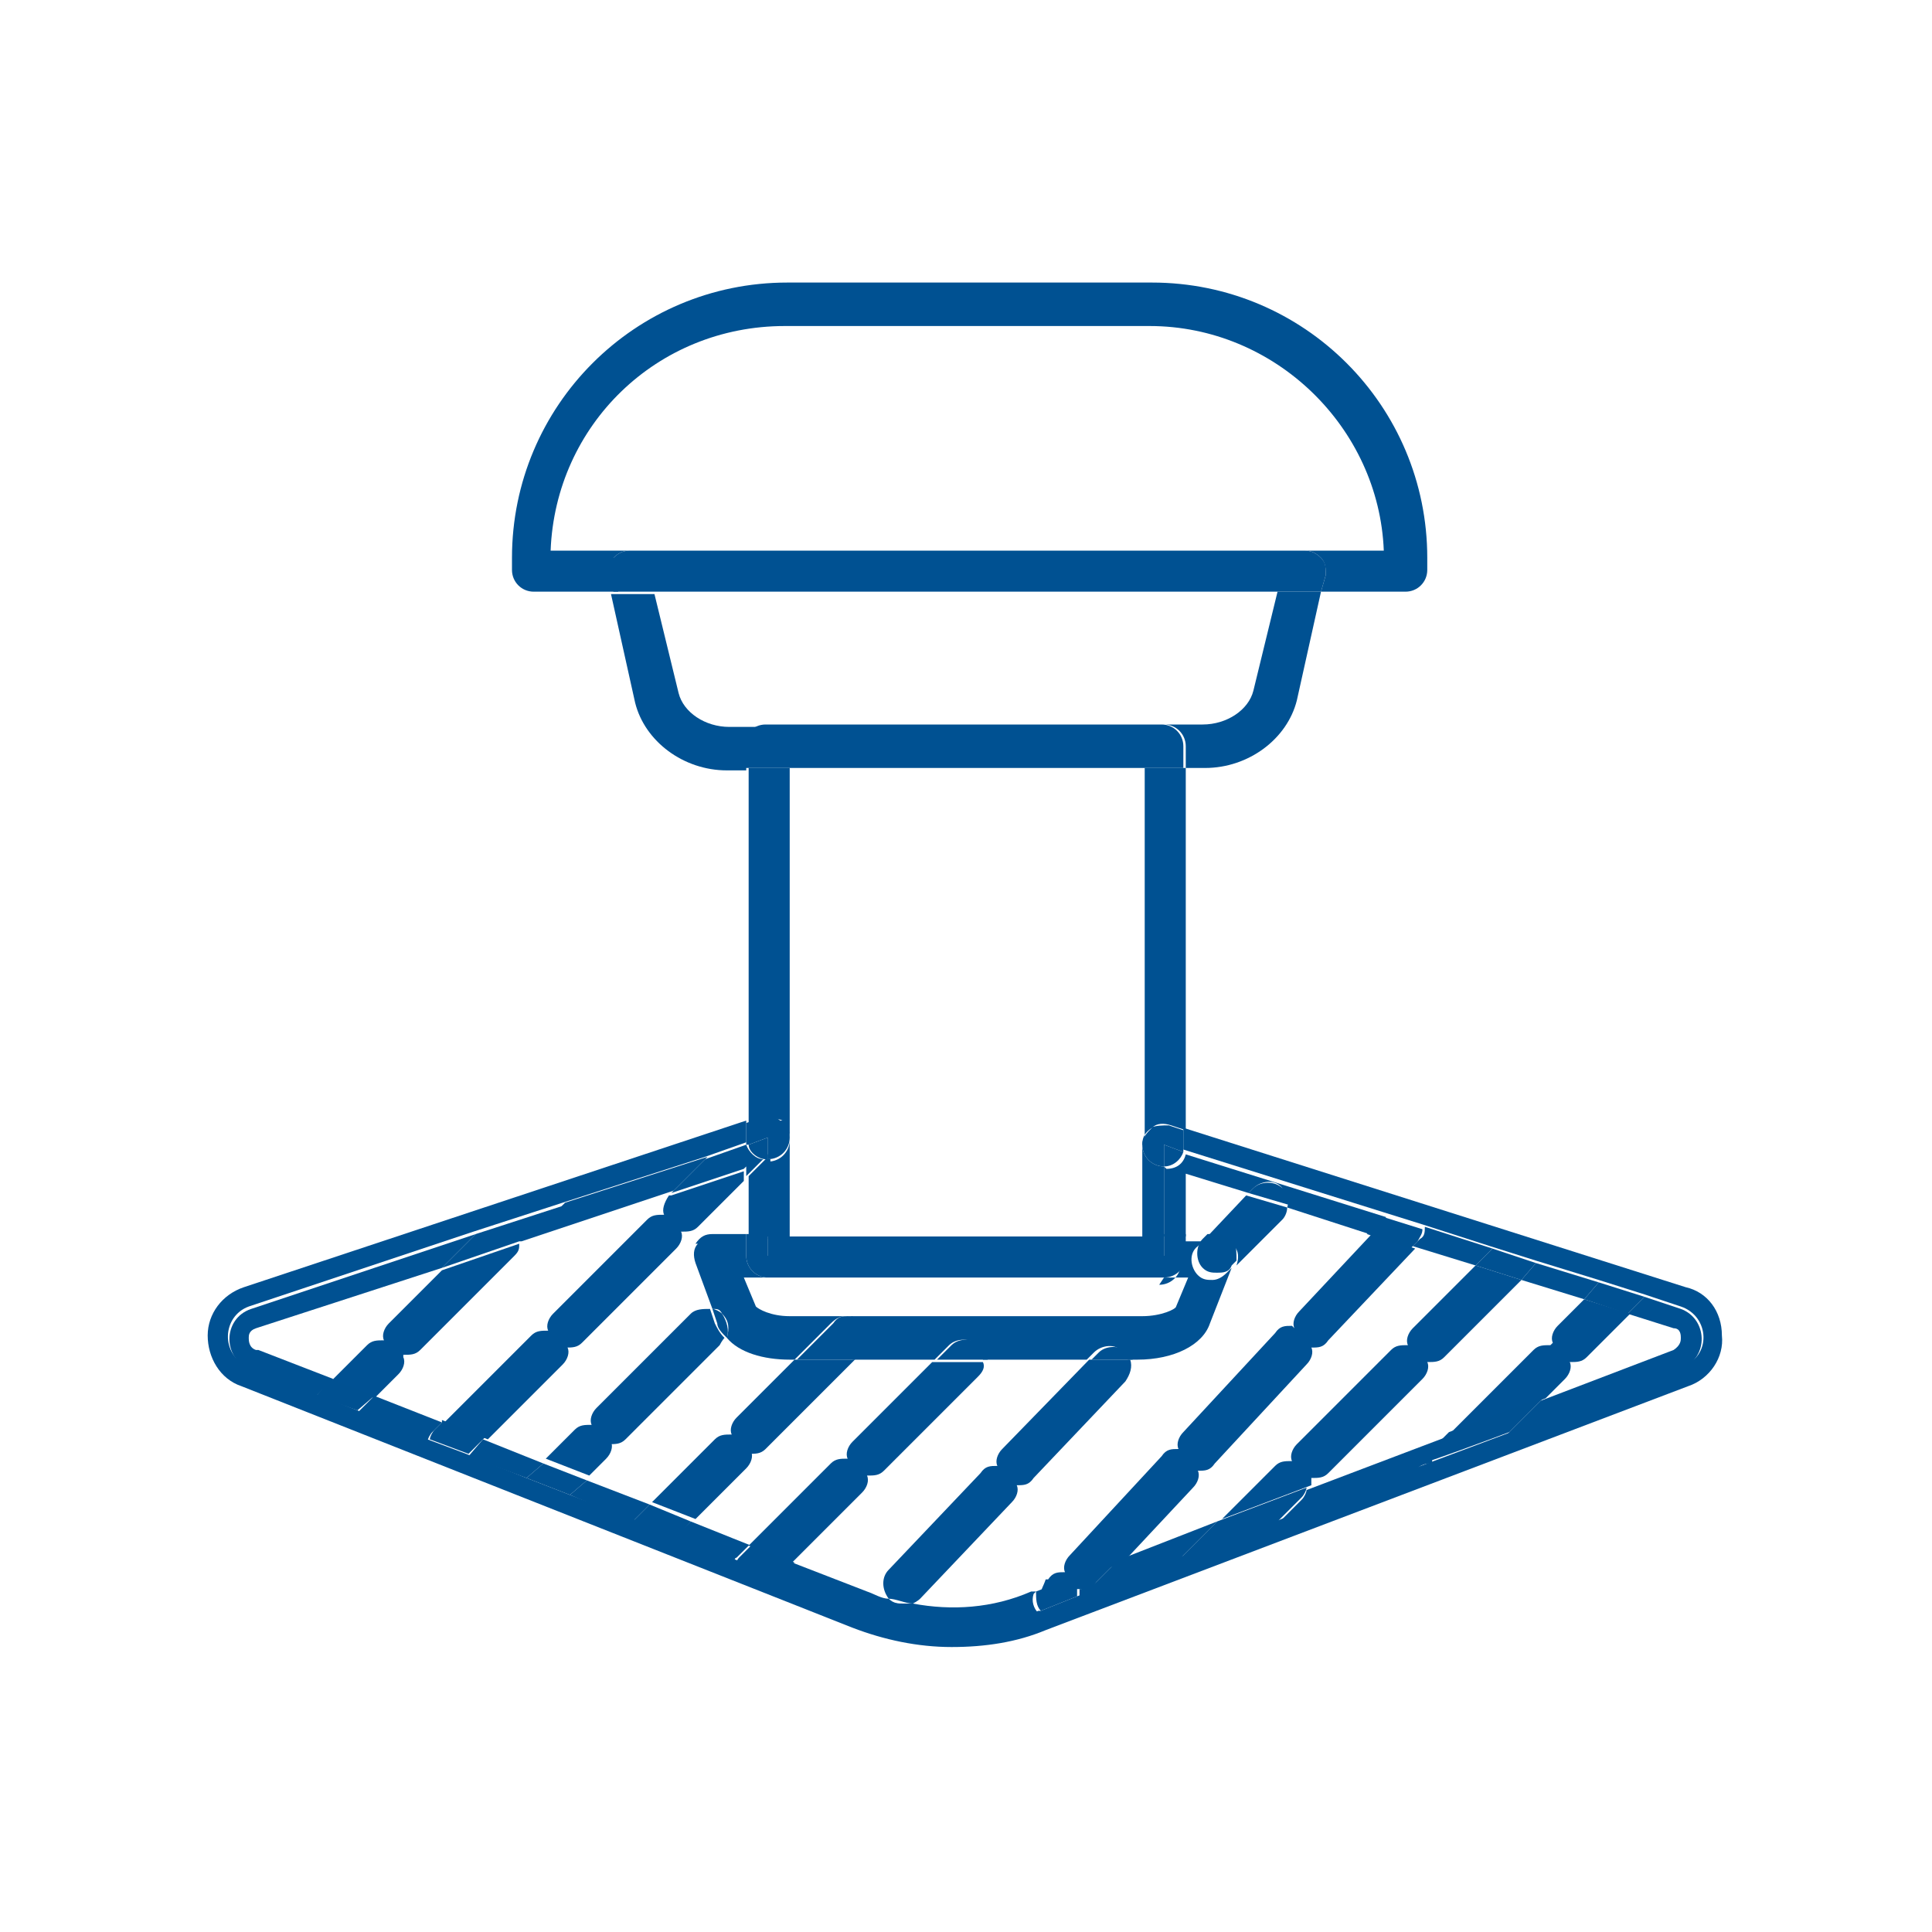 <?xml version="1.0" encoding="UTF-8"?>
<svg xmlns="http://www.w3.org/2000/svg" id="Ebene_2" version="1.1" viewBox="0 0 80 80">
  <defs>
    <style>
      .st0 {
        fill: none;
      }

      .st1 {
        fill: #005193;
      }

      .st2 {
        fill: #005192;
      }
    </style>
  </defs>
  <g id="Ebene_1-2">
    <path class="st0" d="M30.2,59.5c0-.3,0-.5.2-.7l2.4-2.4h-.2c-1.1,0-2-.4-2.6-.9,0,0,0,.2-.2.3l-3.9,3.9c-.2.2-.5.3-.7.2,0,.3,0,.5-.2.7l-.7.7,2.6,1,2.6-2.6c.2-.2.5-.3.7-.2h0Z"></path>
    <path class="st0" d="M36.8,65l3.8-4c.2-.2.5-.3.7-.3,0-.3,0-.5.2-.7l3.6-3.7h-4.3c0,.2,0,.5-.2.6l-3.9,3.9c-.2.2-.5.3-.7.2,0,.3,0,.5-.2.7l-2.9,2.9,3.1,1.2c.3.1.6.2.9.3-.3-.3-.3-.8,0-1.2Z"></path>
    <path class="st0" d="M24.5,59.1c0-.3,0-.5.2-.7l3.9-3.9c.2-.2.5-.3.8-.2l-.7-1.9c0-.3,0-.6.1-.8.2-.2.4-.4.7-.4h1.4v-2.5l-1.9,1.9c-.2.2-.5.3-.7.2,0,.3,0,.5-.2.7l-3.9,3.9c-.2.2-.5.3-.7.2,0,.3,0,.5-.2.7l-3.1,3.1,2.5,1,1.2-1.2c.2-.2.5-.3.7-.2h0Z"></path>
    <path class="st0" d="M35.2,60.4c0-.3,0-.5.2-.7l3.3-3.3h-3.4l-3.7,3.7c-.2.2-.5.3-.7.2,0,.3,0,.5-.2.7l-2.1,2.1,2.5,1,3.4-3.4c.2-.2.5-.3.7-.2h0Z"></path>
    <path class="st0" d="M31.3,54.1c0,.1.6.4,1.4.4h14.7c.8,0,1.3-.3,1.4-.4l.5-1.2h-18.3l.5,1.2Z"></path>
    <path class="st0" d="M15.9,55.4c0-.3,0-.5.2-.7l2.2-2.2-7.7,2.5c-.3,0-.3.3-.3.4s0,.3.3.5l3.1,1.2,1.5-1.5c.2-.2.5-.3.7-.2h0Z"></path>
    <polygon class="st0" points="47.3 51.2 47.3 47.4 47.3 31.8 32.7 31.8 32.7 47.1 32.7 47.1 32.7 51.2 47.3 51.2"></polygon>
    <path class="st0" d="M64.9,56.4c0,.3,0,.5-.2.7l-.8.8,5.5-2.1c.3-.1.3-.4.3-.5s0-.3-.3-.4l-1.9-.6-1.8,1.8c-.2.2-.5.3-.7.2h0Z"></path>
    <path class="st0" d="M51.2,52.4l-.9,2.3c-.3.9-1.5,1.5-3,1.5h-.4c.1.3,0,.7-.2.9l-3.8,4c-.2.2-.5.3-.7.3,0,.3,0,.5-.2.7l-3.8,4c0,0-.2.1-.3.2,1.6.3,3.3.1,4.9-.5h.2c0-.2,0-.4.2-.5h.1c.2-.3.5-.4.7-.4,0-.3,0-.5.2-.7l3.8-4.1c.2-.2.5-.3.7-.3,0-.3,0-.5.2-.7l3.8-4.1c.2-.2.5-.3.7-.3,0-.3,0-.5.2-.7l3-3.2-3.4-1.1c0,.2,0,.3-.2.5l-1.9,2h0Z"></path>
    <polygon class="st0" points="51.7 49.4 49 48.6 49 51.2 50 51.2 51.7 49.4"></polygon>
    <path class="st0" d="M54.2,55.7c0,.3,0,.5-.2.7l-3.8,4.1c-.2.2-.5.3-.7.3,0,.3,0,.5-.2.7l-2.9,3.1,4.1-1.6,2.2-2.2c.2-.2.5-.3.7-.2,0-.3,0-.5.2-.7l3.9-3.9c.2-.2.5-.3.7-.2,0-.3,0-.5.2-.7l2.6-2.6-2.6-.8-3.6,3.8c-.2.2-.5.3-.7.3h0Z"></path>
    <path class="st0" d="M59,56.4c0,.3,0,.5-.2.7l-3.9,3.9c-.2.2-.5.3-.7.2,0,.1,0,.2,0,.3l5.8-2.2,3.5-3.5c.2-.2.5-.3.7-.2,0-.3,0-.5.2-.7l1.1-1.1-2.6-.8-3.2,3.2c-.2.2-.5.3-.7.2h0Z"></path>
    <path class="st0" d="M22.6,55c0-.3,0-.5.2-.7l3.9-3.9c.2-.2.5-.3.7-.2,0-.3,0-.5.2-.7h.1c0-.1-6.3,2-6.3,2,0,.2,0,.4-.2.5l-3.9,3.9c-.2.2-.5.3-.7.2,0,.3,0,.5-.2.7l-1,1,2.8,1.1,3.6-3.6c.2-.2.5-.3.7-.2h0Z"></path>
    <path class="st0" d="M51.9,28.6l1-4.1h-25.7l1,4.1c.2.8,1.1,1.4,2.1,1.4h19.7c1,0,1.9-.6,2.1-1.4Z"></path>
    <path class="st0" d="M47.6,13.4h-15.1c-5.2,0-9.5,4.2-9.7,9.3h34.5c-.2-5.2-4.4-9.3-9.7-9.3Z"></path>
    <path class="st1" d="M16.7,56.1c.3,0,.5,0,.7-.2l3.9-3.9c.2-.2.2-.3.2-.5l-3.2,1.1-2.2,2.2c-.2.2-.3.5-.2.7-.3,0-.5,0-.7.2l-1.5,1.5,1.8.7,1-1c.2-.2.3-.5.2-.7h0Z"></path>
    <path class="st1" d="M25.2,59.8c.3,0,.5,0,.7-.2l3.9-3.9c0,0,.1-.2.2-.3-.2-.2-.3-.4-.4-.6l-.2-.6c-.3,0-.6,0-.8.2l-3.9,3.9c-.2.2-.3.5-.2.7-.3,0-.5,0-.7.2l-1.2,1.2,1.8.7.7-.7c.2-.2.3-.5.2-.7Z"></path>
    <path class="st1" d="M23.4,55.8c.3,0,.5,0,.7-.2l3.9-3.9c.2-.2.3-.5.2-.7.3,0,.5,0,.7-.2l1.9-1.9v-.4l-3,1h-.1c-.2.3-.3.6-.2.8-.3,0-.5,0-.7.2l-3.9,3.9c-.2.2-.3.5-.2.7-.3,0-.5,0-.7.2l-3.6,3.6,1.8.7,3.1-3.1c.2-.2.3-.5.2-.7h0Z"></path>
    <path class="st1" d="M35.9,61.1c.3,0,.5,0,.7-.2l3.9-3.9c.2-.2.3-.4.2-.6h-2.1l-3.3,3.3c-.2.2-.3.5-.2.7-.3,0-.5,0-.7.2l-3.4,3.4,1.8.7,2.9-2.9c.2-.2.3-.5.2-.7h0Z"></path>
    <path class="st1" d="M31,60.2c.3,0,.5,0,.7-.2l3.7-3.7h-2.5l-2.4,2.4c-.2.2-.3.5-.2.7-.3,0-.5,0-.7.2l-2.6,2.6,1.8.7,2.1-2.1c.2-.2.3-.5.2-.7Z"></path>
    <path class="st1" d="M53.5,54.9c-.3,0-.5,0-.7.3l-3.8,4.1c-.2.2-.3.5-.2.7-.3,0-.5,0-.7.3l-3.8,4.1c-.2.2-.3.5-.2.7-.3,0-.5,0-.7.3h-.1c-.1.3-.2.4-.2.6l3.4-1.3,2.9-3.1c.2-.2.3-.5.2-.7.3,0,.5,0,.7-.3l3.8-4.1c.2-.2.3-.5.2-.7.3,0,.5,0,.7-.3l3.6-3.8-1.8-.6-3,3.2c-.2.2-.3.5-.2.7h0Z"></path>
    <path class="st1" d="M41.9,62.2c.2-.2.3-.5.2-.7.3,0,.5,0,.7-.3l3.8-4c.2-.3.3-.6.2-.9h-1.7l-3.6,3.7c-.2.2-.3.5-.2.7-.3,0-.5,0-.7.3l-3.8,4c-.3.3-.3.8,0,1.2.3,0,.7.2,1,.2,0,0,.2-.1.3-.2l3.8-4Z"></path>
    <path class="st1" d="M50.4,51.2c.3,0,.5.1.7.4.2.2.2.5.1.8h0c0,0,1.9-1.9,1.9-1.9.1-.1.2-.3.2-.5l-1.7-.5-1.7,1.8h.4,0Z"></path>
    <path class="st1" d="M64.2,55.7c-.3,0-.5,0-.7.2l-3.5,3.5,4-1.5.8-.8c.2-.2.3-.5.2-.7.3,0,.5,0,.7-.2l1.8-1.8-1.9-.6-1.1,1.1c-.2.2-.3.5-.2.7Z"></path>
    <path class="st1" d="M58.3,55.7c-.3,0-.5,0-.7.2l-3.9,3.9c-.2.2-.3.5-.2.7-.3,0-.5,0-.7.2l-2.2,2.2,3.7-1.4c0-.1,0-.2,0-.3.3,0,.5,0,.7-.2l3.9-3.9c.2-.2.3-.5.2-.7.3,0,.5,0,.7-.2l3.2-3.2-1.9-.6-2.6,2.6c-.2.2-.3.5-.2.7Z"></path>
    <path class="st2" d="M25.4,23.1c.2-.2.4-.3.7-.3h-3.3c.2-5.2,4.4-9.3,9.7-9.3h15.1c5.2,0,9.5,4.2,9.7,9.3h-3.3c.3,0,.5.1.7.3.2.2.2.5.2.7l-.2.7h3.5c.5,0,.9-.4.9-.9v-.5c0-6.3-5.1-11.4-11.4-11.4h-15.1c-6.3,0-11.4,5.1-11.4,11.4v.5c0,.5.4.9.9.9h3.5l-.2-.7c0-.3,0-.5.2-.7Z"></path>
    <path class="st2" d="M31.8,30.1h-1.6c-1,0-1.9-.6-2.1-1.4l-1-4.1h-1.8l1,4.5c.4,1.6,2,2.8,3.8,2.8h.8v-.9c0-.5.4-.9.9-.9Z"></path>
    <path class="st2" d="M51.9,28.6c-.2.8-1.1,1.4-2.1,1.4h-1.6c.5,0,.9.4.9.9v.9h.8c1.8,0,3.4-1.2,3.8-2.8l1-4.5h-1.8s-1,4.1-1,4.1Z"></path>
    <path class="st2" d="M52.9,24.5h1.8l.2-.7c0-.3,0-.5-.2-.7s-.4-.3-.7-.3h-27.9c-.3,0-.5.1-.7.3-.2.2-.2.5-.2.7l.2.7h27.5Z"></path>
    <path class="st2" d="M28.9,51.5c-.2.2-.2.5-.1.8l.7,1.9c.2,0,.3,0,.4.2.3.3.3.6.2,1,.5.6,1.5.9,2.6.9h.2l1.5-1.5c.2-.2.4-.3.6-.3h-2.3c-.8,0-1.3-.3-1.4-.4l-.5-1.2h1c-.5,0-.9-.4-.9-.9v-.9h-1.4c-.3,0-.5.1-.7.4h0Z"></path>
    <path class="st2" d="M48.2,52.9h1l-.5,1.2c0,.1-.6.4-1.4.4h-12.3c.2,0,.4,0,.6.3.3.3.3.9,0,1.2l-.3.3h3.4l.6-.6c.3-.3.9-.3,1.2,0s.2.4.2.6h4.3l.3-.3c.3-.3.9-.4,1.2,0,0,0,.2.2.2.3h.4c1.5,0,2.7-.6,3-1.5l.9-2.3-.2.2c-.2.2-.4.3-.6.3s-.4,0-.6-.2c-.3-.3-.4-.9,0-1.2l.2-.2h-.9v.9c0,.5-.4.9-.9.9h0Z"></path>
    <path class="st2" d="M29.9,54.4c-.1-.1-.3-.2-.4-.2l.2.6c0,.2.2.4.4.6.1-.3,0-.7-.2-1h0Z"></path>
    <path class="st2" d="M40.6,55.7c-.3-.3-.9-.3-1.2,0l-.6.6h2.1c0-.2,0-.4-.2-.6h0Z"></path>
    <path class="st2" d="M32.9,56.3h2.5l.3-.3c.3-.3.3-.9,0-1.2s-.4-.3-.6-.3-.4,0-.6.3l-1.5,1.5h0Z"></path>
    <path class="st2" d="M46.7,56c-.3-.3-.9-.3-1.2,0l-.3.3h1.7c0-.1-.1-.2-.2-.3h0Z"></path>
    <path class="st2" d="M51.1,51.5c-.2-.2-.4-.4-.7-.4h-.4l-.2.2c-.3.3-.3.9,0,1.2.2.2.4.2.6.2s.5,0,.6-.3l.2-.2h0c0-.3,0-.6-.1-.9h0Z"></path>
    <path class="st2" d="M47.3,47.4c0-.3.1-.5.4-.7.2-.2.5-.2.8-.1l.6.2v-15h-1.7s0,15.6,0,15.6Z"></path>
    <path class="st2" d="M32.3,46.4c.2.2.4.4.4.7v-15.3h-1.7v14.7l.6-.2c.3,0,.6,0,.8.1h0Z"></path>
    <path class="st2" d="M47.3,31.8h1.7v-.9c0-.5-.4-.9-.9-.9h-16.4c-.5,0-.9.4-.9.9v.9h16.4Z"></path>
    <path class="st2" d="M32.7,51.2v-4c0,.5-.4.9-.9.9v3.2s.9,0,.9,0Z"></path>
    <path class="st2" d="M48.2,51.2v-2.9h0c-.5,0-.9-.4-.9-.9v3.8s.9,0,.9,0Z"></path>
    <path class="st2" d="M58.5,51.6l2.6.8.7-.7-2.8-.9c0,.2,0,.4-.2.5l-.2.2Z"></path>
    <path class="st2" d="M46.3,64.6l-.9.9c-.2.2-.5.3-.7.3,0,.1,0,.2,0,.3l4.2-1.6,1.5-1.5-4.1,1.6h0Z"></path>
    <path class="st2" d="M10.6,55.9c-.3-.1-.3-.4-.3-.5s0-.3.3-.4l7.7-2.5,1.4-1.4-9.3,3.1c-1.2.4-1.2,2.1,0,2.5l2.7,1.1.7-.7-3.1-1.2h0Z"></path>
    <polygon class="st2" points="20 59.6 19.4 60.3 21.8 61.2 22.5 60.6 20 59.6"></polygon>
    <path class="st2" d="M18.3,58.9l-2.8-1.1-.7.7,2.9,1.2c0-.1.1-.3.2-.4l.3-.3h0Z"></path>
    <path class="st2" d="M42.9,65.9h-.2c-1.6.7-3.3.8-4.9.5-.1,0-.2,0-.4,0-.2,0-.4,0-.6-.2,0,0,0,0,0,0-.3,0-.6-.2-.9-.3l-3.1-1.2-.7.7,3.4,1.4c2.4.9,5,1,7.4,0h.1s0,0,0,0c-.2-.2-.3-.5-.2-.8h0Z"></path>
    <path class="st2" d="M31.7,48l-.7.7v2.5h.9v-3.2h0s0,0-.1,0h0Z"></path>
    <polygon class="st2" points="24.3 61.3 23.6 61.9 26.2 63 26.9 62.3 24.3 61.3"></polygon>
    <path class="st2" d="M21.6,51.2c0,0,0,.1,0,.2l6.3-2.1,1.4-1.4-5.9,1.9-1.1,1.1c-.2.2-.5.3-.7.2h0Z"></path>
    <path class="st2" d="M59.3,60.6c0-.3,0-.5.2-.7l.4-.4-5.8,2.2c0,.1-.1.3-.2.4l-1,1,5.5-2.1h.1c.2-.3.5-.4.7-.4h0Z"></path>
    <path class="st2" d="M69.3,55c.3,0,.3.3.3.4s0,.3-.3.5l-5.5,2.1-1.5,1.5,7.3-2.8c1.2-.5,1.1-2.1,0-2.5l-1.5-.5-.7.7,1.9.6h0Z"></path>
    <path class="st2" d="M48.2,48.3v2.9h.9v-2.6l2.6.8.2-.2c.3-.3.9-.4,1.2,0,.2.2.3.5.2.8l3.4,1.1.7-.7-8.3-2.6c-.1.4-.4.6-.8.6Z"></path>
    <polygon class="st2" points="65.6 53.8 66.2 53.1 63.6 52.3 63 53 65.6 53.8"></polygon>
    <path class="st2" d="M69.8,53.3l-20.8-6.6v.6c0,0,0,.2,0,.3l8.3,2.6,1.6.5,2.8.9,1.9.6,2.6.8,1.9.6,1.5.5c1.2.4,1.3,2.1,0,2.5l-7.3,2.8-4,1.5-5.5,2.1-4,1.5-4.2,1.6-1.5.6h-.1c-2.4,1-5,.9-7.4,0l-3.4-1.4-1.7-.7-2.5-1-1.8-.7-2.6-1-1.8-.7-2.5-1-1.6-.6-2.9-1.2-1.8-.7-2.7-1.1c-1.2-.5-1.1-2.1,0-2.5l9.3-3.1,3.7-1.2,5.9-1.9,1.7-.6c0,0,0-.2,0-.2v-.7l-20.8,6.9c-.9.3-1.5,1.1-1.5,2,0,.9.5,1.8,1.4,2.1l25.3,10c1.3.5,2.7.8,4.1.8s2.7-.2,3.9-.7l26.6-10.1c.9-.3,1.5-1.2,1.4-2.1,0-1-.6-1.8-1.5-2Z"></path>
    <path class="st2" d="M31.1,64l-2.5-1-.7.7,2.5,1c0,0,0-.2.1-.2l.5-.5Z"></path>
    <path class="st2" d="M21.6,51.4v-.2c.3,0,.5,0,.7-.2l1.1-1.1-3.7,1.2-1.4,1.4,3.2-1.1h0Z"></path>
    <polygon class="st2" points="13.7 57.1 13.1 57.8 14.8 58.4 15.5 57.8 13.7 57.1"></polygon>
    <polygon class="st2" points="22.5 60.6 21.8 61.2 23.6 61.9 24.3 61.3 22.5 60.6"></polygon>
    <path class="st2" d="M30.9,48.3v.4l.7-.7c-.3,0-.6-.3-.7-.6l-1.7.6-1.4,1.4,3-1h0Z"></path>
    <path class="st2" d="M18.3,58.9l-.3.3c-.1.1-.2.3-.2.4l1.6.6.7-.7-1.8-.7h0Z"></path>
    <path class="st2" d="M31.1,64l-.5.5c0,0-.1.1-.1.2l1.7.7.7-.7-1.8-.7h0Z"></path>
    <polygon class="st2" points="26.9 62.3 26.2 63 28 63.7 28.6 63 26.9 62.3"></polygon>
    <path class="st2" d="M58.5,51.6l.2-.2c.1-.2.2-.3.2-.5l-1.6-.5-.7.7,1.8.6h0Z"></path>
    <path class="st2" d="M44.7,65.8c.3,0,.5,0,.7-.3l.9-.9-3.4,1.3c0,.3,0,.6.2.8,0,0,0,0,0,0l1.5-.6c0-.1,0-.2,0-.3Z"></path>
    <path class="st2" d="M36.8,66.3c.2.2.4.2.6.2s.2,0,.4,0c-.3,0-.7-.1-1-.2,0,0,0,0,0,0h0Z"></path>
    <path class="st2" d="M53.1,49.2c-.3-.3-.9-.3-1.2,0l-.2.2,1.7.5c0-.3,0-.6-.2-.8h0Z"></path>
    <polygon class="st2" points="67.4 54.4 68.1 53.7 66.2 53.1 65.6 53.8 67.4 54.4"></polygon>
    <path class="st2" d="M59.9,59.4l-.4.4c-.2.2-.3.5-.2.7-.3,0-.5,0-.7.2h-.1c0,.1,4-1.4,4-1.4l1.5-1.5s-4,1.5-4,1.5Z"></path>
    <polygon class="st2" points="63 53 63.6 52.3 61.8 51.7 61.1 52.4 63 53"></polygon>
    <path class="st2" d="M54.1,61.6l-3.7,1.4-1.5,1.5,4-1.5,1-1c.1-.1.2-.3.2-.4h0Z"></path>
    <polygon class="st2" points="32.7 51.2 31.8 51.2 31.8 52 48.2 52 48.2 51.2 47.3 51.2 32.7 51.2"></polygon>
    <path class="st2" d="M31.8,52v-.9h-.9v.9c0,.5.4.9.9.9h16.4c.5,0,.9-.4.9-.9v-.9h-.9v.9h-16.4Z"></path>
    <path class="st2" d="M48.2,48.3c.4,0,.7-.3.8-.6l-.8-.3v.9Z"></path>
    <path class="st2" d="M31.8,48h0v-.2h-.1c0,.1,0,.2.1.2Z"></path>
    <path class="st2" d="M31,47.4l.8-.3v.9c.5,0,.9-.4.9-.9h0c0-.3-.1-.6-.4-.7-.2-.2-.5-.2-.8-.1l-.6.2v.7c0,0,0,.2,0,.2h0Z"></path>
    <path class="st2" d="M47.7,46.7c-.2.2-.4.4-.4.7,0,.5.4.9.9.9h0v-.9l.8.3c0,0,0-.2,0-.3v-.6l-.6-.2c-.3,0-.5,0-.8.1h0Z"></path>
    <path class="st2" d="M31.7,48h.1v-.9l-.8.3c0,.3.4.6.7.6Z"></path>
  </g>
</svg>

